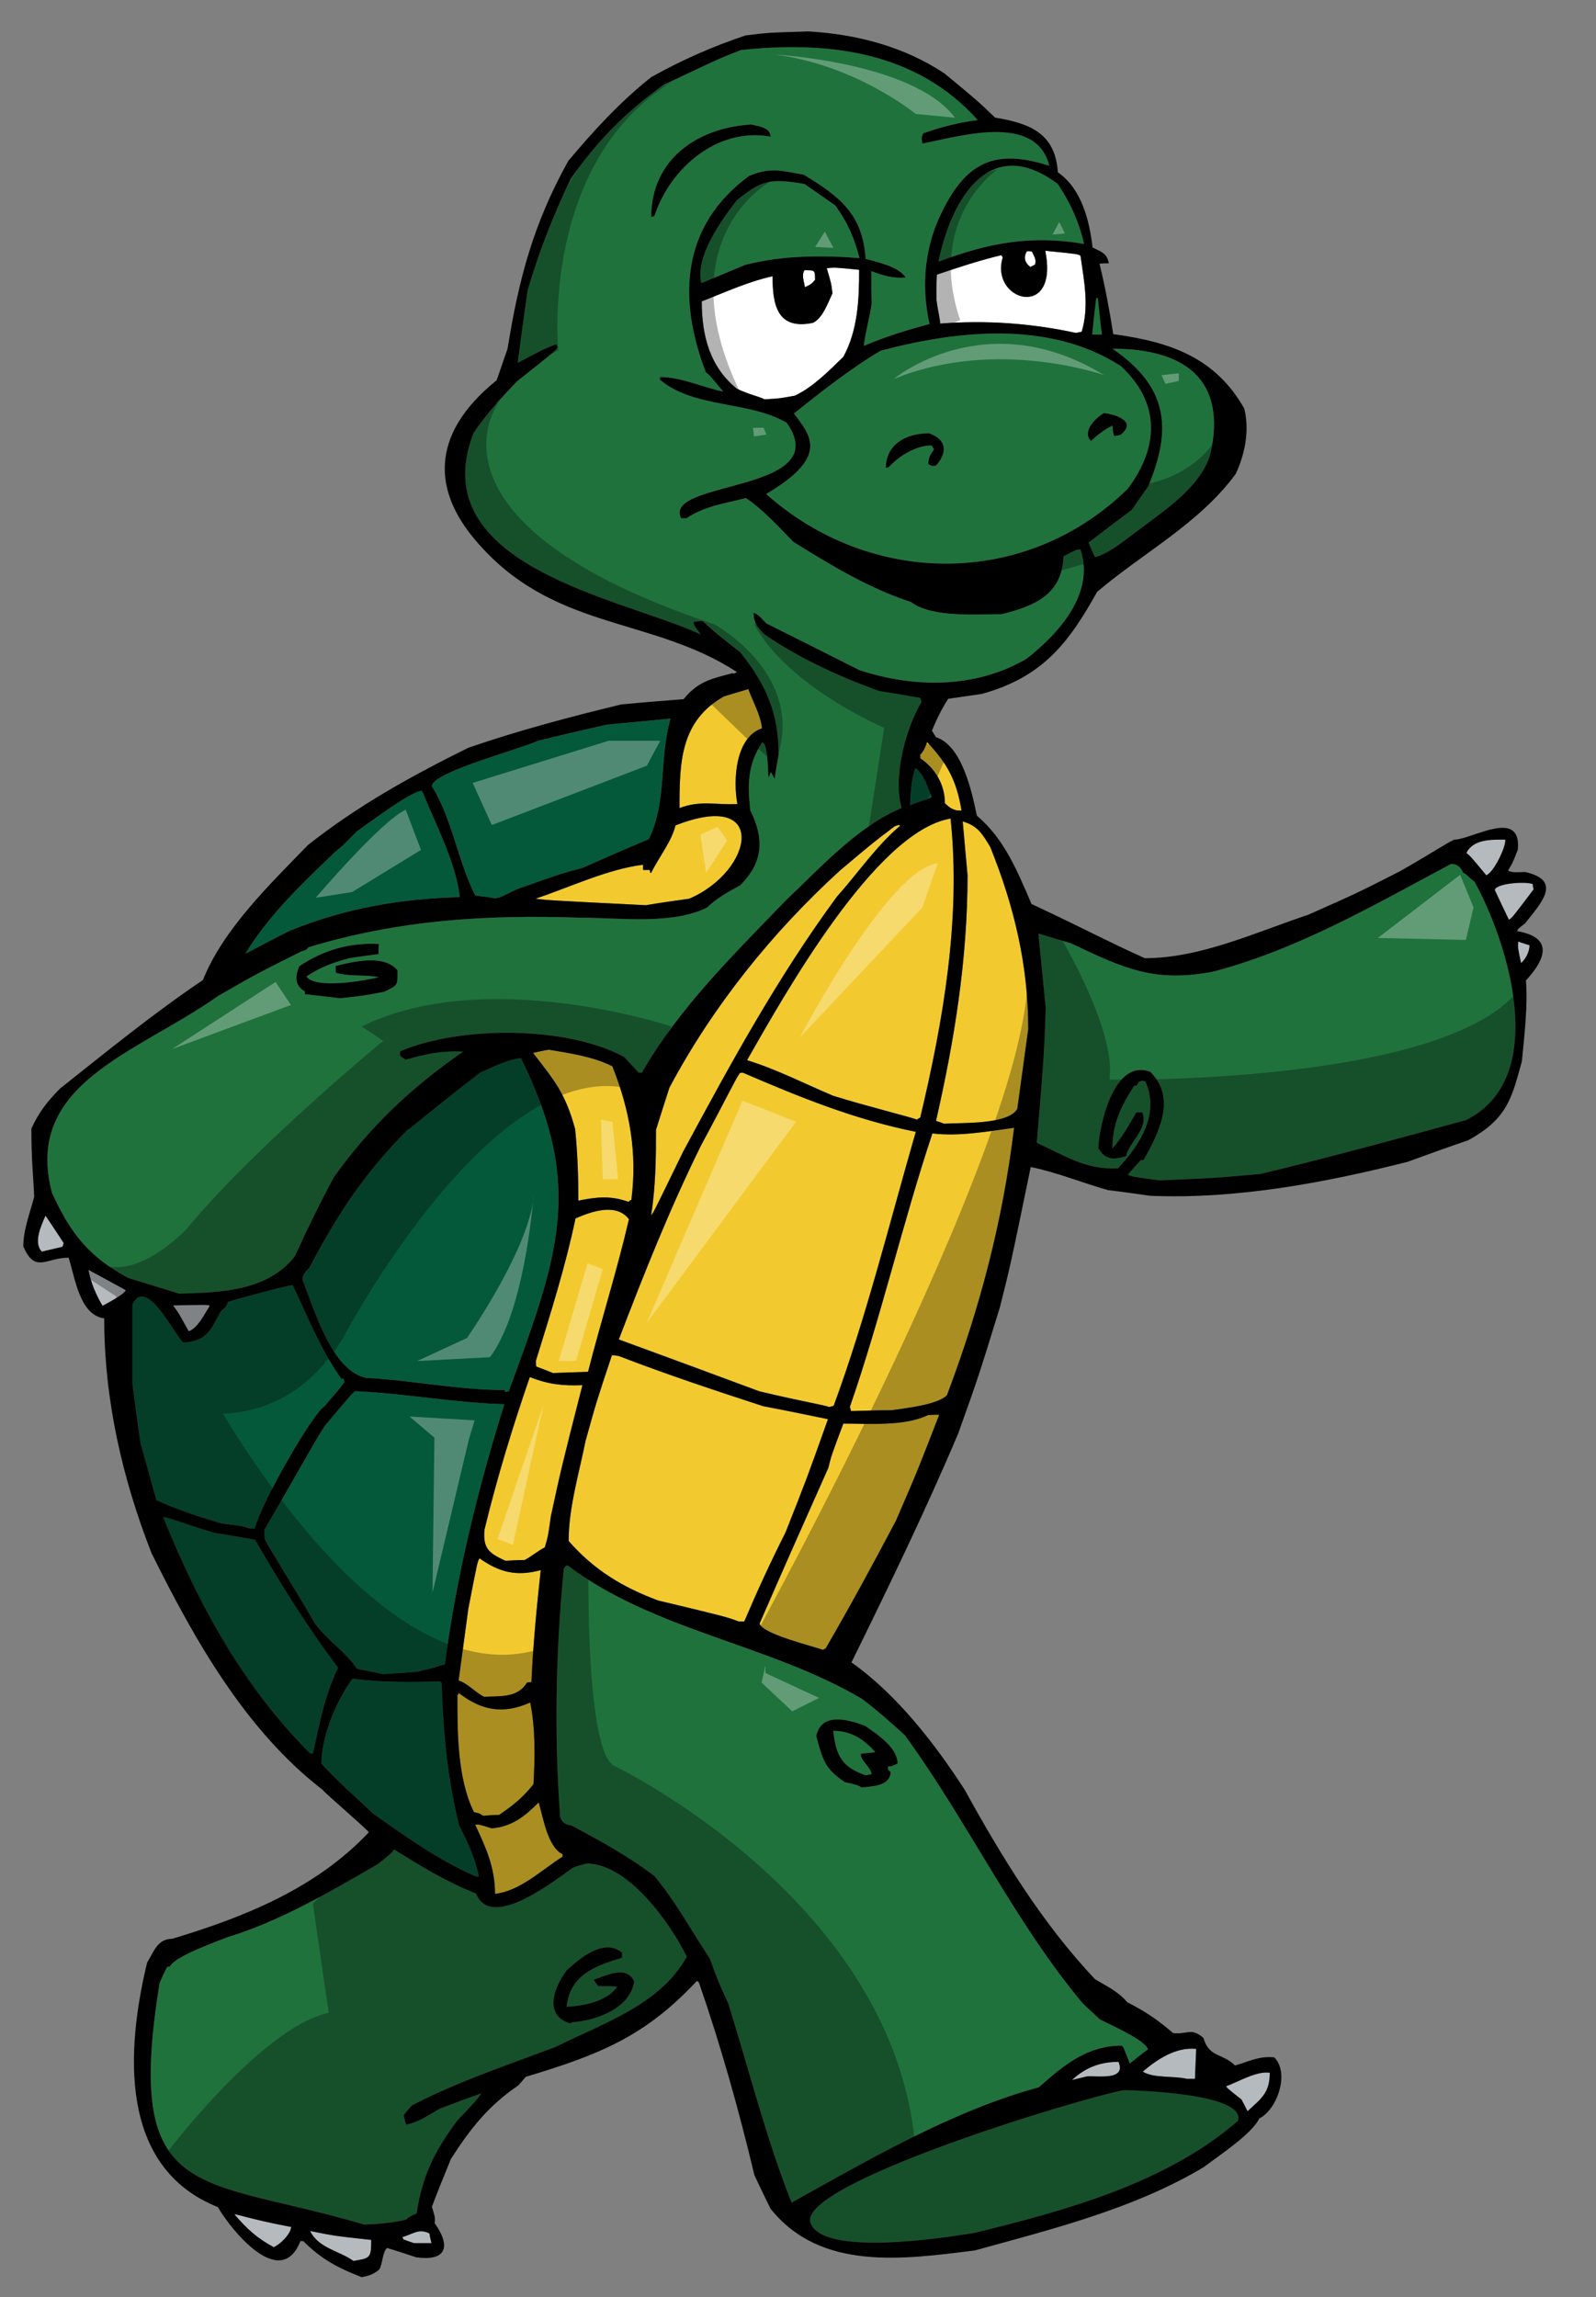 <?xml version="1.0" encoding="utf-8"?>
<!-- Generator: Adobe Illustrator 17.0.0, SVG Export Plug-In . SVG Version: 6.00 Build 0)  -->
<!DOCTYPE svg PUBLIC "-//W3C//DTD SVG 1.1//EN" "http://www.w3.org/Graphics/SVG/1.1/DTD/svg11.dtd">
<svg version="1.1" id="layer_1" xmlns="http://www.w3.org/2000/svg" xmlns:xlink="http://www.w3.org/1999/xlink" x="0px" y="0px"
	 width="139px" height="200px" viewBox="0 0 139 200" style="enable-background:new 0 0 139 200;" xml:space="preserve">
<rect x="0" y="0" width="139" height="200" fill="#808080" stroke="none"/>
<path id="color4" style="fill:#B5BABE;" d="M27.009,194.246c2.114,0.426,2.114,0.426,5.322,0.776c0,1.622-0.108,1.585-1.551,1.832
	C29.581,195.974,27.749,195.763,27.009,194.246z M20.421,192.803c1.127,1.304,1.937,2.044,3.417,2.854
	c0.529-0.212,1.514-1.165,1.514-1.763C21.971,193.262,20.666,192.769,20.421,192.803z M35.043,194.776
	c0.035,0.07,0.069,0.139,0.106,0.21c0.282,0.107,0.599,0.213,0.916,0.317h1.516c-0.071-0.281-0.14-0.561-0.177-0.845
	C36.451,194.002,36.03,194.492,35.043,194.776z M106.817,181.632c-0.031,0.107-0.031,0.107,1.308,1.165
	c0.175,0.317,0.351,0.669,0.526,1.02c1.233-1.128,1.938-1.621,1.938-3.348C109.463,180.293,107.878,181.243,106.817,181.632z
	 M93.361,181.105c0.419-0.106,0.845-0.213,1.301-0.318c0.953-0.07,3.453,0.389,2.748-1.267
	C95.825,179.52,94.523,180.013,93.361,181.105z M99.527,180.364c0.88,0.598,2.677,0.354,3.84,0.635h0.703
	c0.037-0.882,0.071-1.764,0.109-2.608C102.414,178.215,100.829,179.273,99.527,180.364z M15.064,113.66
	c0.458,0.602,0.458,0.602,1.374,2.257c0.81-0.317,1.339-1.446,1.832-2.22C18.092,113.592,18.092,113.592,15.064,113.66z
	 M8.932,113.697c0.318-0.176,2.009-1.058,2.009-1.375c-1.092-0.599-2.185-1.2-3.241-1.761
	C7.912,111.687,8.332,112.676,8.932,113.697z M3.647,108.976c0.598-0.142,1.198-0.283,1.796-0.422
	c0.036-0.107,0.071-0.216,0.108-0.32c-0.533-0.809-1.059-1.619-1.586-2.394C3.612,106.648,2.871,108.199,3.647,108.976z
	 M132.472,83.852c0.425-0.354,0.74-1.023,0.74-1.551c-0.353-0.106-0.67-0.213-0.987-0.317
	C132.19,82.547,132.19,82.547,132.472,83.852z M133.492,76.979c-0.527-0.245-3.099-0.105-3.313,0.496
	c0.389,0.843,0.812,1.724,1.234,2.605c0.283-0.175,0.283-0.175,2.149-2.642C133.529,77.262,133.492,77.12,133.492,76.979z
	 M127.714,74.267c0.354,0.282,0.354,0.282,1.727,1.938c0.636-0.211,1.729-2.467,1.659-3.101
	C129.934,73.104,128.314,73.033,127.714,74.267z"/>
<path id="color3" style="fill:#F2CA30;" d="M59.496,100.271c-2.607,5.356-2.607,5.356-2.783,5.533
	c0.387-2.502,0.421-4.897,0.421-7.437c0.39-1.232,0.776-2.465,1.166-3.663c3.771-7.083,8.95-13.532,14.87-18.922
	c2.887-2.433,2.887-2.433,4.755-3.842c0.423-0.142,0.423-0.142,0.46-0.034c-2.081,1.762-3.667,4.123-5.498,6.167
	C67.707,85.119,63.656,92.553,59.496,100.271z M73.448,123.949c-1.055,2.819-1.055,2.819-1.301,3.842
	c-2.009,4.512-4.018,9.023-5.991,13.564c0.212,0.919,4.686,1.977,5.497,2.291c0.071-0.034,0.142-0.07,0.247-0.104
	c2.112-3.627,4.156-7.4,6.13-11.135c1.902-4.403,1.902-4.403,3.771-9.232c-0.353,0-0.67,0-0.987,0.034
	C78.808,124.196,75.634,123.949,73.448,123.949z M72.11,123.563c-1.9-0.389-3.769-0.776-5.636-1.128
	c-4.229-1.375-8.458-2.784-12.579-4.369c-0.212-0.037-0.425-0.071-0.6-0.071c-1.338,4.018-1.338,4.018-2.291,7.435
	c-0.564,2.82-1.48,5.85-1.48,8.738c2.22,2.538,4.687,4.018,7.787,5.181c5.886,1.409,5.886,1.409,7.049,1.834h0.458
	c1.093-2.574,2.325-5.251,3.594-7.755C70.278,128.707,70.278,128.707,72.11,123.563z M81.203,98.685
	c-2.608,7.858-4.475,15.999-7.19,23.821c0.037,0.105,0.073,0.213,0.107,0.353c1.162-0.034,2.325-0.071,3.524-0.071
	c1.163-0.176,3.981-0.459,4.826-1.302c2.889-7.646,4.862-15.154,5.849-23.293C86.031,98.509,83.528,98.967,81.203,98.685z
	 M72.218,122.506c0.104-0.033,0.246-0.07,0.389-0.108c2.853-7.752,4.862-15.926,7.153-23.854c-5.288-1.058-10.15-3.03-15.049-5.145
	c-0.104,0-0.211,0-0.279,0.035c-0.459,0.669-0.953,1.798-3.384,6.309c-2.714,5.496-4.968,11.169-7.152,16.88
	c4.052,1.478,8.139,2.994,12.226,4.509C70.102,122.084,71.653,122.294,72.218,122.506z M86.241,73.738
	c-0.703-1.163-1.092-1.832-2.396-2.219c0.142,1.55,0.28,3.099,0.422,4.686c0,7.258-1.128,14.306-2.747,21.387
	c0.21,0.072,0.456,0.142,0.703,0.248c1.518-0.106,5.605,0.106,6.38-1.303c0.317-2.327,0.632-4.653,0.949-6.943
	C89.553,84.027,88.319,78.884,86.241,73.738z M65.063,92.308c2.538,0.775,5.075,2.078,7.506,3.1
	c3.064,0.953,6.836,1.869,7.295,2.079c0.068-0.07,0.173-0.139,0.281-0.176c2.01-8.455,3.558-17.335,2.643-26.039
	C76.248,72.36,68.268,86.7,65.063,92.308z M48.997,161.443v0.211c-1.833,1.162-3.7,2.994-5.885,3.24c0-2.291-0.775-3.98-1.727-6.025
	c0.316-0.034,0.316-0.034,1.444,0.318c1.761-0.142,2.891-1.058,4.087-2.258C47.306,158.236,47.691,160.809,48.997,161.443z
	 M43.464,158.024c1.234-0.848,2.044-1.479,2.996-2.677c0.142-2.291,0.177-4.865-0.281-7.116c-2.36,1.052-4.229,0.703-6.204-0.813
	c-0.069,0.07-0.105,0.142-0.14,0.212c0,3.207,0,7.259,1.446,10.148c0.492,0.104,0.492,0.104,0.774,0.317
	C42.513,158.059,42.97,158.024,43.464,158.024z M45.895,146.502c0.105-0.034,0.246-0.034,0.388-0.034
	c0.141-3.277,0.458-6.521,0.81-9.762c-2.079,0.564-3.594,0.21-5.321-1.021c-0.176,0.21-0.176,0.21-0.987,4.403
	c-0.281,2.079-0.564,4.16-0.845,6.238c0.705,0.176,1.445,1.02,2.22,1.409C43.604,147.664,45.084,147.841,45.895,146.502z
	 M46.142,119.898c-1.515,4.406-2.854,8.775-3.945,13.284c-0.142,1.621,0.353,2.044,1.832,2.713c0.529-0.034,1.091-0.067,1.656-0.067
	c0.353-0.143,1.338-0.919,1.762-1.095c0.282-0.95,0.282-0.95,0.529-2.714c0.916-4.228,0.916-4.228,2.748-11.415
	C48.997,120.672,47.764,120.533,46.142,119.898z M50.124,106.084c-0.88,4.196-2.185,8.316-3.455,12.405c0,0.141,0,0.316,0.037,0.492
	c0.458,0.177,0.953,0.353,1.443,0.565c1.022-0.033,2.044-0.07,3.066-0.107c1.127-4.438,2.538-8.844,3.56-13.284
	C53.683,104.709,51.499,105.485,50.124,106.084z M47.799,91.392c-0.458,0.069-0.917,0.176-1.374,0.281
	c1.902,2.467,2.819,3.524,3.664,6.625c0.21,2.044,0.283,4.16,0.283,6.238c1.585-0.317,2.782-0.46,4.368,0.104
	c0.072-0.07,0.14-0.142,0.247-0.178c0.529-4.085-0.142-7.821-1.655-11.627C51.64,91.989,49.666,91.708,47.799,91.392z M58.827,71.87
	c-0.316,1.375-1.48,2.82-2.114,4.124c-0.105,0-0.105,0-0.105-0.247h-0.6v-0.458c-3.102,0.388-6.414,1.974-9.372,2.96
	c1.162,0.14,1.162,0.14,9.619,0.565c1.233-0.213,2.502-0.389,3.771-0.565C65.65,75.837,66.966,68.662,58.827,71.87z M80.744,64.611
	c-0.174,0.46-0.281,0.777-0.599,1.093v0.317c1.304,0.88,2.149,2.291,2.149,3.911c0.317,0.318,0.635,0.564,1.094,0.634h0.353
	C83.314,67.994,82.541,66.514,80.744,64.611z M63.056,60.629c-3.805,2.15-3.876,5.744-3.876,9.726
	c1.867-0.703,3.17-0.246,5.04-0.352c-0.389-2.08-0.178-5.815,2.149-6.59c-0.142-1.198-0.777-2.29-1.199-3.417
	C64.465,60.208,63.762,60.418,63.056,60.629z"/>
<path id="color2" style="fill:#05593B;" d="M39.975,158.903c0.741,1.482,1.411,2.855,1.727,4.478h-0.247
	c-3.241-1.41-6.095-3.454-8.985-5.498c-1.479-1.409-3.099-2.818-4.474-4.333c0-2.398,1.304-5.497,2.713-7.399
	c2.502,0.352,5.073,0.317,7.611,0.246c0.036,0.034,0.069,0.071,0.142,0.14C38.601,150.871,38.953,154.677,39.975,158.903z
	 M28.276,124.162c-1.091,1.689-3.099,5.39-5.249,9.022c0,0.244,0,0.527,0.033,0.809c0.212,0.564,2.328,3.842,4.37,7.366
	c1.058,1.443,2.714,2.501,3.665,3.946c0.74,0.14,1.48,0.281,2.255,0.457c3.241-0.21,3.241-0.21,3.347-0.317
	c0.88-0.105,1.585-0.456,2.043-0.527c1.021-7.752,2.855-15.224,5.18-22.657c-4.332-0.108-8.632-0.952-12.966-1.128
	C30.709,121.273,30.709,121.273,28.276,124.162z M21.723,133.076h0.458c0.669-2.433,5.146-10.184,6.131-10.678
	c0.317-0.456,0.988-1.091,1.691-2.078c-0.034-0.104-0.069-0.21-0.069-0.28h-0.211c-1.762-2.467-2.924-5.391-4.229-8.141
	c-0.483,0-4.901,1.223-5.638,1.443c-0.14,0.389-0.14,0.389-0.635,0.848c-0.95,1.761-1.232,2.537-3.24,2.713
	c-0.741-0.563-3.209-5.852-4.441-3.349v6.944c0.21,1.724,0.458,3.45,0.705,5.18c0.458,1.619,0.917,3.275,1.374,4.934
	c1.867,0.843,3.77,1.477,5.743,2.041C21.124,132.867,21.124,132.867,21.723,133.076z M40.047,78.108
	c-0.353-3.066-2.15-6.415-3.278-9.233c-0.703-0.213-5.18,3.17-5.709,3.524c-0.6,0.599-1.232,1.303-1.901,1.796
	c-2.785,2.678-5.779,5.498-7.79,8.845c1.27-0.67,2.539-1.34,3.808-1.974C29.969,79.094,34.831,78.249,40.047,78.108z
	 M22.217,134.064c-1.199-0.21-2.362-0.423-3.524-0.599c-1.656-0.459-4.192-1.409-4.477-1.375c3.067,7.61,6.98,14.764,12.793,20.578
	h0.247c0.598-2.713,0.986-4.933,2.185-7.471C26.798,141.71,24.401,137.868,22.217,134.064z M41.808,93.4
	c-5.848,4.545-5.99,4.827-6.306,4.969c-3.736,3.737-6.132,7.364-8.564,12.014c-0.318,0.354-0.599,0.566-0.599,1.058
	c1.021,2.503,2.536,7.93,5.567,8.531c4.016,0.207,7.963,1.055,12.015,1.055c0.035,0.034,0.071,0.105,0.106,0.176
	c0.071-0.034,0.175-0.07,0.282-0.07c4.314-11.775,6.608-17.79,1.058-29.001C44.099,92.273,42.97,92.906,41.808,93.4z M46.848,64.506
	c-1.727,0.775-9.234,2.747-9.234,3.946c1.762,2.853,2.256,6.484,3.771,9.513c0.564,0.072,1.127,0.142,1.727,0.248
	c0.459-0.071,0.459-0.071,1.867-0.775c3.981-1.409,3.981-1.409,5.744-1.867c1.902-0.846,3.84-1.694,5.778-2.502
	c1.621-3.242,0.881-7.082,1.903-10.502c-1.867,0.176-3.734,0.354-5.567,0.53C50.83,63.554,48.818,64.013,46.848,64.506z
	 M79.723,66.868c-0.354,1.055-0.423,2.147-0.459,3.241c0.706-0.316,1.656-0.529,1.868-0.705
	C80.78,68.523,80.497,67.43,79.723,66.868z"/>
<path id="fill" style="fill:#FFFFFF;" d="M74.824,23.49c0,2.572-0.106,5.251-1.376,7.578c-1.23,1.197-2.64,2.641-4.226,3.381
	c-1.339,0.248-1.339,0.248-2.643,0.317c-0.353-0.212-1.27-0.387-2.397-0.916c-2.36-1.903-3.065-4.617-3.065-7.613
	c2.007-0.774,4.052-1.725,6.167-2.183c0,2.396,0.351,4.722,3.524,4.052c0.845-0.423,1.302-1.727,1.692-2.573
	c-0.107-0.878-0.107-0.878-0.496-2.184C72.711,23.279,72.711,23.279,74.824,23.49z M94.101,22.258
	c-0.249-0.141-0.249-0.141-3.067-0.424c1.236,6.112-4.876,4.385-3.7,0.564c-0.068-0.071-0.106-0.141-0.142-0.177
	c-1.902,0.458-3.734,1.058-5.601,1.694c-0.036,0.704-0.036,1.407-0.036,2.148c0.105,0.952,0.354,1.796,0.315,2.114
	c3.948-0.317,7.967-0.035,11.843,0.811c0.139-0.034,0.317-0.071,0.493-0.106C94.875,26.663,94.415,24.477,94.101,22.258z
	 M70.984,24.372c0-0.848,0-0.848-0.916-0.848c-0.283,0.424-0.036,0.988,0.034,1.481C70.63,24.758,70.63,24.758,70.984,24.372z
	 M89.731,23.243c0.139-0.069,0.278-0.139,0.42-0.211c0.107-0.492-0.068-0.669-0.281-1.128c-0.139-0.033-0.28-0.033-0.422-0.033
	C89.097,22.398,89.272,22.892,89.731,23.243z"/>
<path id="color1" style="fill:#20723D;" d="M95.966,29.129h-0.845c0.105-1.058,0.214-2.115,0.353-3.171h0.142
	C95.72,27.015,95.825,28.072,95.966,29.129z M72.569,150.695c0.247,2.186,0.742,3.136,2.818,3.876
	c0.179-0.034,0.352-0.071,0.53-0.107c-0.142-0.703-0.953-1.126-0.953-1.762c0.423-0.067,0.846-0.104,1.271-0.139
	C75.249,151.436,74.12,150.695,72.569,150.695z M97.869,181.986c-3.823,0.703-28.549,8.185-27.275,11.569
	c1.086,2.895,11.339,1.333,14.201,0.869c7.86-1.903,16.776-4.336,23.012-9.763C108.615,182.232,98.538,181.986,97.869,181.986z
	 M59.814,170.358c-2.29,4.191-7.329,5.813-11.417,7.856c-4.194,1.585-8.562,3.031-12.545,5.109
	c-0.246,0.283-0.492,0.563-0.704,0.845c0.07,0.247,0.141,0.527,0.212,0.811c1.021-0.141,2.043-0.878,2.923-1.372
	c1.199-0.459,2.396-0.918,3.628-1.341c-0.351,0.527-0.351,0.527-2.111,2.395c-2.01,2.714-2.997,4.758-3.524,8.07
	c-0.529,0.209-0.529,0.209-0.916,0.529c-1.233,0.281-2.397,0.387-3.666,0.423c-14.39-4.28-20.934-1.622-17.793-21.038
	c0.21-0.493,0.421-0.949,0.669-1.409h0.21c0.459-0.916,3.913-2.112,4.935-2.538c4.651-1.408,9.019-3.98,13.214-6.413
	c1.267-1.021,1.267-1.021,1.373-1.268c2.397,1.48,4.546,2.821,7.153,3.843c1.34,3.38,7.189-1.41,8.458-2.255
	c0.386-0.142,0.775-0.25,1.162-0.354C54.775,162.252,58.441,167.571,59.814,170.358z M55.233,172.507
	c-0.705-1.445-2.396-0.493-3.524-0.141c0.106,0.176,0.248,0.355,0.389,0.561c0.528,0,1.093,0,1.656,0.037
	c-0.847,1.304-2.996,1.692-4.403,1.761c0.279-2.711,2.394-3.559,4.824-4.262v-0.459c-1.548-1.268-3.592,0.425-4.79,1.517
	c-1.129,1.443-2.079,3.981,0.282,4.65c0.07-0.034,0.142-0.07,0.211-0.104C51.957,175.924,54.917,174.832,55.233,172.507z
	 M90.472,181.739c-7.598,2.039-15.328,6.602-21.531,10.04c-2.219-5.602-3.699-11.522-5.498-17.302
	c-0.914-2.007-0.914-2.007-1.62-3.943c-1.587-2.396-2.996-5.004-4.829-7.19c-2.254-1.727-4.721-3.065-7.223-4.403
	c-0.564-0.105-0.811-0.247-0.985-0.74c-0.531-7.15-0.388-14.448,0.317-21.599c0.142-0.247,0.142-0.247,0.317-0.318
	c7.542,5.707,17.513,6.836,25.651,11.63c1.304,0.984,2.54,2.076,3.737,3.171c5.494,7.539,9.478,16.138,15.503,23.36
	c0.493,0.459,0.986,0.915,1.481,1.375c0.845,0.456,3.909,1.761,4.193,2.608c-0.53,0.386-1.058,0.808-1.586,1.233
	c-0.563-1.446-0.563-1.446-0.705-1.551C94.662,178.11,92.618,179.837,90.472,181.739z M77.327,153.797c0.317,0,0.317,0,0.845-0.247
	c0-1.411-1.798-2.571-2.818-3.277c-1.445-0.565-3.842-1.233-4.265,0.879c0.53,1.939,0.706,2.855,2.501,4.021
	c1.092,0.244,1.092,0.244,1.446,0.456c0.986-0.107,2.467-0.107,2.537-1.34C77.327,154.077,77.327,154.077,77.327,153.797z
	 M15.628,112.64c-1.517-0.457-2.997-0.916-4.477-1.373c-3.451-1.871-5.002-3.878-6.622-7.402
	c-2.543-9.576,7.465-12.176,14.482-17.159c3.453-1.975,3.453-1.975,7.258-3.877c0.388-0.105,0.388-0.105,0.6-0.352
	c7.928-2.396,15.502-2.854,23.749-2.573c3.312,0,7.893,0.634,10.958-0.88c0.811-0.81,1.867-1.374,2.889-1.938
	c2.009-2.009,2.115-4.053,0.882-6.517c-0.247-2.256-0.247-3.983,1.022-5.92c0.527,0,0.492,2.501,0.563,3.065
	c0.07-0.176,0.14-0.353,0.211-0.493c0.106,0.175,0.211,0.388,0.318,0.598c0.105-0.705,0.21-1.41,0.352-2.08
	c0-3.664-1.09-6.13-3.348-8.95c-2.115-1.654-2.115-1.654-3.276-2.712c-0.282,0-0.529,0.036-0.777,0.069
	c0,0.424,0.389,0.706,0.6,1.092c-6.521-3.081-24.3-5.866-19.768-17.547c1.127-1.657,2.397-3.031,3.771-4.475
	c3.418-2.712,3.418-2.712,3.559-2.994c-0.071-0.106-0.105-0.176-0.141-0.247c-1.021,0.388-1.021,0.388-3.348,1.622
	c0.283-2.15,0.564-4.266,0.882-6.379c0.986-3.313,2.22-6.517,3.734-9.62c2.186-3.205,4.933-5.988,8.104-8.208
	c4.828-2.291,4.828-2.291,6.731-3.031c7.574-0.811,15.258,0.104,20.613,6.096c-1.656,0.212-3.173,0.598-4.758,1.163
	c-0.142,0.353-0.142,0.353-0.07,0.88c3.102-0.563,9.901-2.748,11.063,1.939c-4.771-1.539-7.343-0.341-9.552,4.449
	c-1.207,2.615-1.656,5.851-0.877,9.328c-1.973,0.529-3.842,1.093-5.707,1.903c-0.037-0.458,0.561-2.785,0.669-3.736
	c-0.037-0.951-0.037-1.867-0.037-2.782c0.987,0.386,1.939,0.669,2.997,0.562c-0.635-0.952-2.361-1.303-3.49-1.622
	c-0.247-3.838-2.184-5.39-5.39-7.329c-1.975-0.349-2.89-0.669-4.756,0.107c-5.852,4.298-6.273,10.57-3.771,17.09
	c0.352,0.282,0.352,0.282,1.515,1.691c-1.726-0.353-3.665-1.268-5.461-1.268c-0.036,0.068-0.072,0.139-0.072,0.21
	c2.96,2.538,7.753,1.833,11.066,3.771c4.298,6.13-10.854,4.967-9.198,8.314h0.459c1.655-1.093,3.312-1.269,5.179-1.762
	c1.411,0.917,2.96,2.608,4.123,3.805c3.347,2.08,6.52,4.017,10.256,5.25c1.829,1.375,5.673,1.058,7.891,1.058
	c2.89-0.706,5.286-1.727,5.391-5.039c1.162-0.598,1.162-0.598,1.482-0.598c1.269,3.839-1.868,7.294-4.688,9.513
	c-4.439,2.607-9.795,2.572-14.589,0.987c-2.714-1.375-5.391-2.713-8.069-4.052c-0.705-0.74-0.705-0.74-1.128-0.953
	c0,0.881,0.318,1.27,0.953,1.902c3.029,2.081,6.554,3.702,10.007,4.935c1.162,0.177,2.362,0.387,3.559,0.599
	c0.034,0.105,0.07,0.21,0.105,0.352c-1.372,2.325-2.501,6.519-1.727,9.231c-3.873,1.622-7.083,5.216-10.076,8.034
	c-4.546,4.722-9.267,9.304-12.545,15.012h-0.282c-0.422-0.459-0.845-0.917-1.268-1.375c-5.04-2.713-14.272-2.713-19.487-0.493
	c-0.14,0.493,0.142,0.493,0.458,0.74c1.691-0.493,3.207-0.81,5.004-0.706c-4.51,3.136-8.07,6.484-11.276,10.962
	c-1.198,2.254-2.325,4.543-3.381,6.867C23.273,112.427,19.257,112.531,15.628,112.64z M56.994,18.805
	c1.339-4.088,5.427-7.753,10.114-6.908c0-0.81-1.092-0.916-1.691-1.056c-4.721,0.282-8.703,3.066-8.703,8.069
	C56.783,18.874,56.889,18.837,56.994,18.805z M26.55,86.317v0.245c0.987,0.107,2.01,0.213,3.031,0.355
	c2.009-0.212,2.009-0.212,3.877-0.563c1.233-0.601,1.163-0.529,1.163-1.87c-1.163-1.409-3.77-0.774-5.392-0.386
	c0,0.176,0,0.386,0.036,0.598c1.196,0.352,2.502,0.142,3.735,0.387c-1.306,0.318-5.569,1.058-6.309-0.071
	c1.233-0.81,2.29-1.198,3.736-1.586c0.845-0.14,1.691-0.246,2.536-0.352c0-0.317,0-0.599,0.037-0.882
	c-2.573-0.14-4.83,0.53-6.942,1.939C25.705,85.013,25.634,85.79,26.55,86.317z M128.42,76.769c-0.564-0.423-0.738-0.705-0.987-0.777
	c-0.209-0.457-0.493-0.774-1.058-0.774c-6.657,3.558-13.32,7.434-20.683,9.372c-5.144,0.988-7.75-0.246-12.44-2.467
	c-0.952-0.281-1.902-0.563-2.818-0.845c0.212,2.15,0.423,4.3,0.635,6.448c-0.07,3.945-0.458,7.858-0.776,11.771
	c2.504,1.161,4.369,2.394,7.083,2.219c1.905-2.043,3.663-4.721,2.362-7.576c-0.426-0.105-0.6,0.036-0.74,0.387h-0.214
	c-1.162,1.797-1.902,3.313-1.902,5.462c0.848-0.951,1.446-2.043,2.082-3.136h0.526c0.564,1.411-1.162,2.572-1.411,3.806
	c-1.055,0.318-1.795,0.388-2.428-0.705c0.105-2.114,1.407-7.858,4.545-6.624c2.323,2.325,0.67,5.39-0.601,7.681H99.35
	c-0.386,0.423-0.774,0.846-1.128,1.269c0.422,0.179,0.422,0.179,2.783,0.493c4.934-0.21,4.934-0.21,8.81-0.565
	c5.99-1.443,11.944-3.065,17.867-4.686C135.043,93.857,131.343,82.054,128.42,76.769z M69.15,36c2.372-1.896,4.926-3.91,7.542-5.462
	c6.765-1.796,14.766-2.642,20.93,1.34c3.349,3.102,3.417,6.907,0.6,10.677c-8.86,8.673-22.388,8.56-31.499,0.458
	C72.388,39.694,70.483,37.834,69.15,36z M95.015,38.396c0.566-0.527,1.164-0.986,1.867-1.34c0.071,0.742,0.071,0.742,0.177,0.917
	c0.178-0.036,0.352-0.071,0.529-0.105c1.585-1.271-0.706-1.833-1.445-1.905C95.402,36.387,94.206,37.585,95.015,38.396z
	 M77.151,40.757c0.068-0.036,0.139-0.072,0.246-0.072c0.882-0.985,2.396-1.901,3.734-1.901c0.071,0.105,0.142,0.21,0.213,0.352
	c-0.317,0.457-0.496,0.705-0.496,1.268c0.317,0.179,0.317,0.179,0.672,0.143c0.986-1.129,0.986-2.255-0.601-2.819
	C78.912,37.727,77.151,38.679,77.151,40.757z M99.987,42.377c-0.497,0.671-0.954,1.341-1.412,2.01
	c-1.271,0.953-2.538,1.903-3.771,2.853c0.177,0.425,0.352,0.848,0.565,1.269c1.232-0.281,2.853-1.69,3.804-2.359
	c2.291-1.763,5.356-3.702,6.238-6.591c1.488-6.553-2.286-9.197-8.529-9.197C101.571,33.568,102.204,37.128,99.987,42.377z
	 M72.745,17.887c-0.916-0.633-1.795-1.267-2.679-1.867c-2.855-0.493-3.734-0.387-5.919,1.445c-1.338,1.727-3.63,4.899-3.066,7.189
	c1.269-0.529,2.539-1.058,3.807-1.586c3.277-0.845,6.623-0.845,9.972-0.599C74.367,20.636,73.84,19.403,72.745,17.887z
	 M81.73,22.787c4.405-1.657,8.035-2.326,12.685-1.551c-0.456-1.939-1.162-3.524-2.287-5.217
	C86.207,11.582,82.858,17.289,81.73,22.787z"/>
<path id="outline" d="M132.119,81.067c0.103-0.212,0.103-0.212,0.704-0.669c1.375-1.763,3.314-3.734,0-4.476
	c-0.386,0-1.233,0.106-1.48-0.14c0.389-0.635,0.389-0.635,0.848-1.797c0.352-3.7-4.018-0.881-5.531-0.881
	c-0.952,0.458-1.341,0.81-4.724,2.749c-3.806,1.937-3.806,1.937-8.033,3.805c-4.545,1.514-9.339,3.77-14.202,3.77
	c-3.875-1.761-4.613-2.255-9.863-4.721c-1.233-2.854-2.362-5.674-4.758-7.682c-0.423-2.008-1.271-6.096-3.559-6.836
	c-0.14-0.21-0.247-0.388-0.354-0.565c0.389-0.986,0.848-1.902,1.412-2.783c0.95-0.142,1.937-0.282,2.924-0.422
	c5.293-1.459,7.575-4.436,10.042-8.882c4.015-3.417,8.914-5.953,12.084-10.287c0.812-1.761,1.202-3.771,0.74-5.673
	c-2.535-4.477-6.482-5.815-11.415-6.484c-0.317-2.045-0.703-4.123-1.196-6.131c0.243-0.036,0.525-0.036,0.811-0.036
	c-0.142-0.845-0.602-0.985-1.412-1.373c-0.28-2.362-0.949-5.109-3.027-6.554c-0.213-3.384-2.433-4.264-5.464-4.757
	c-1.585-1.516-1.585-1.516-4.403-3.841c-3.49-2.326-7.61-3.419-11.841-3.665c-3.523,0.105-3.523,0.105-5.497,0.352
	c-2.852,0.952-5.567,2.15-8.21,3.63c-2.749,2.184-4.969,4.616-7.223,7.293c-3.031,5.462-4.301,10.218-5.287,16.351
	c-0.316,0.916-0.632,1.831-0.951,2.748c-6.046,4.881-5.311,9.779-1.959,13.794c6.756,8.094,15.271,6.659,22.89,11.611
	c-0.247,0.142-0.247,0.142-0.421,0.106c-1.904,0.494-2.997,0.741-4.23,2.256c-1.832,0.142-3.629,0.283-5.425,0.457
	c-4.511,1.093-8.917,2.257-13.321,3.772c-5.038,2.502-9.514,4.967-13.954,8.456c-3.24,3.347-7.4,7.33-9.16,11.768
	c-4.298,2.891-8.351,6.203-12.439,9.444c-1.057,1.058-1.867,2.078-2.501,3.488c0,2.854,0.139,3.665,0.245,5.922
	c-0.352,1.406-0.95,2.853-0.95,4.332c1.022,2.396,1.972,0.987,3.945,0.987c0.564,1.727,0.951,5.004,3.102,5.284
	c0,7.013,1.549,13.885,4.121,20.439c3.701,7.47,8.174,15.432,14.905,20.611c0.142,0.246,3.947,3.49,4.018,3.699
	c-4.582,4.863-10.783,7.367-17.125,9.27c-1.268,0-1.585,1.092-2.184,2.078c-1.833,7.612-2.503,17.828,6.164,21.281
	c1.164,2.011,5.462,7.33,7.189,2.961h0.248c1.585,1.585,2.994,2.324,5.072,3.136c0.565-0.07,1.128-0.28,1.551-0.669
	c0.318-0.561,0.246-1.444,0.671-1.868c0.845,0.247,1.691,0.529,2.535,0.811c2.502,0.355,3.137-0.811,1.622-2.96
	c0.037-0.494,0.037-0.494-0.248-1.443c0.53-1.409,1.094-2.785,1.657-4.159c1.692-2.643,3.279-4.65,5.886-6.414
	c0.211-0.244,0.423-0.49,0.634-0.737c6.556-1.963,10.455-3.584,14.905-8.352c0.036,0.036,0.105,0.071,0.175,0.142
	c1.904,5.498,3.49,11.135,4.83,16.774c0.456,0.949,0.914,1.936,1.408,2.923c4.37,5.461,11.591,4.403,17.795,3.629
	c6.765-1.866,13.881-3.629,19.943-7.259c1.339-1.023,4.156-2.855,4.826-4.227c1.551-0.777,2.676-3.949,1.305-5.322
	c-1.305-0.142-2.184,0.352-3.418,0.706c-1.091-1.095-2.256-0.669-2.749-2.396c-1.092-0.952-1.373-0.28-2.642-0.425
	c-1.302-1.126-2.43-1.902-3.982-2.677c-0.845-0.986-1.761-1.375-2.817-2.01c-4.617-4.896-8.104-10.605-11.348-16.49
	c-2.572-3.981-5.92-8.316-9.867-11.098c3.243-6.589,6.45-13.213,9.303-19.946c1.763-4.932,1.763-4.932,3.629-10.993
	c0.916-3.629,0.916-3.629,2.68-12.192c2.288,0.46,4.475,1.376,6.729,2.011c1.199,0.14,2.433,0.314,3.666,0.493
	c7.468,0.317,15.223-1.128,22.444-2.961c1.727-0.635,3.49-1.27,5.251-1.868c3.514-1.91,3.828-3.83,4.687-6.873
	c0.213-2.288,0.528-4.755,0.352-7.044C134.587,83.533,135.36,81.63,132.119,81.067z M83.741,70.566h-0.353
	c-0.459-0.069-0.776-0.316-1.094-0.634c0-1.62-0.846-3.031-2.149-3.911v-0.317c0.317-0.316,0.425-0.634,0.599-1.093
	C82.541,66.514,83.314,67.994,83.741,70.566z M54.74,104.641c-1.586-0.564-2.783-0.422-4.368-0.104c0-2.078-0.073-4.194-0.283-6.238
	c-0.845-3.101-1.761-4.158-3.664-6.625c0.457-0.105,0.916-0.212,1.374-0.281c1.867,0.316,3.841,0.597,5.533,1.444
	c1.513,3.805,2.184,7.542,1.655,11.627C54.88,104.499,54.812,104.57,54.74,104.641z M54.775,106.154
	c-1.022,4.44-2.433,8.847-3.56,13.284c-1.022,0.037-2.044,0.074-3.066,0.107c-0.491-0.212-0.986-0.388-1.443-0.565
	c-0.037-0.176-0.037-0.351-0.037-0.492c1.27-4.089,2.575-8.209,3.455-12.405C51.499,105.485,53.683,104.709,54.775,106.154z
	 M44.31,121.132c-0.107,0-0.211,0.036-0.282,0.07c-0.036-0.07-0.071-0.142-0.106-0.176c-4.052,0-7.999-0.848-12.015-1.055
	c-3.031-0.602-4.546-6.028-5.567-8.531c0-0.491,0.281-0.704,0.599-1.058c2.432-4.65,4.828-8.277,8.564-12.014
	c0.316-0.142,0.458-0.424,6.306-4.969c1.162-0.494,2.291-1.127,3.56-1.269C50.918,103.342,48.624,109.356,44.31,121.132z
	 M30.956,121.132c4.334,0.176,8.634,1.02,12.966,1.128c-2.325,7.434-4.159,14.905-5.18,22.657c-0.458,0.071-1.163,0.422-2.043,0.527
	c-0.106,0.107-0.106,0.107-3.347,0.317c-0.775-0.176-1.516-0.317-2.255-0.457c-0.951-1.445-2.607-2.503-3.665-3.946
	c-2.042-3.524-4.158-6.802-4.37-7.366c-0.033-0.281-0.033-0.564-0.033-0.809c2.149-3.632,4.157-7.332,5.249-9.022
	C30.709,121.273,30.709,121.273,30.956,121.132z M41.772,135.685c1.727,1.231,3.242,1.586,5.321,1.021
	c-0.352,3.241-0.669,6.484-0.81,9.762c-0.142,0-0.284,0-0.388,0.034c-0.811,1.339-2.291,1.162-3.734,1.233
	c-0.775-0.389-1.516-1.233-2.22-1.409c0.281-2.078,0.564-4.159,0.845-6.238C41.597,135.895,41.597,135.895,41.772,135.685z
	 M39.975,147.418c1.975,1.517,3.843,1.865,6.204,0.813c0.458,2.251,0.422,4.825,0.281,7.116c-0.951,1.197-1.761,1.829-2.996,2.677
	c-0.494,0-0.951,0.034-1.409,0.071c-0.282-0.213-0.282-0.213-0.774-0.317c-1.446-2.89-1.446-6.941-1.446-10.148
	C39.87,147.56,39.906,147.488,39.975,147.418z M42.83,159.188c1.761-0.142,2.891-1.058,4.087-2.258
	c0.388,1.307,0.774,3.879,2.08,4.514v0.211c-1.833,1.162-3.7,2.994-5.885,3.24c0-2.291-0.775-3.98-1.727-6.025
	C41.702,158.835,41.702,158.835,42.83,159.188z M47.446,134.732c-0.424,0.176-1.409,0.952-1.762,1.095
	c-0.565,0-1.127,0.033-1.656,0.067c-1.479-0.669-1.974-1.092-1.832-2.713c1.092-4.509,2.43-8.878,3.945-13.284
	c1.622,0.636,2.855,0.774,4.582,0.706c-1.832,7.188-1.832,7.188-2.748,11.415C47.728,133.782,47.728,133.782,47.446,134.732z
	 M51.004,125.43c0.953-3.417,0.953-3.417,2.291-7.435c0.175,0,0.388,0.034,0.6,0.071c4.121,1.585,8.35,2.994,12.579,4.369
	c1.867,0.352,3.737,0.739,5.636,1.128c-1.832,5.144-1.832,5.144-3.698,9.864c-1.269,2.504-2.501,5.181-3.594,7.755H64.36
	c-1.163-0.425-1.163-0.425-7.049-1.834c-3.1-1.163-5.567-2.643-7.787-5.181C49.524,131.279,50.44,128.25,51.004,125.43z
	 M66.121,121.132c-4.087-1.515-8.174-3.031-12.226-4.509c2.185-5.711,4.438-11.384,7.152-16.88c2.431-4.511,2.925-5.639,3.384-6.309
	C64.499,93.4,64.606,93.4,64.71,93.4c4.899,2.115,9.761,4.087,15.049,5.145c-2.291,7.928-4.301,16.102-7.153,23.854
	c-0.142,0.037-0.284,0.074-0.389,0.108C71.653,122.294,70.102,122.084,66.121,121.132z M56.713,105.804
	c0.387-2.502,0.421-4.897,0.421-7.437c0.39-1.232,0.776-2.465,1.166-3.663c3.771-7.083,8.95-13.532,14.87-18.922
	c2.887-2.433,2.887-2.433,4.755-3.842c0.423-0.142,0.423-0.142,0.46-0.034c-2.081,1.762-3.667,4.123-5.498,6.167
	c-5.179,7.046-9.231,14.48-13.391,22.198C56.889,105.627,56.889,105.627,56.713,105.804z M72.569,95.408
	c-2.431-1.022-4.968-2.325-7.506-3.1C68.268,86.7,76.248,72.36,82.788,71.272c0.915,8.704-0.633,17.584-2.643,26.039
	c-0.108,0.037-0.213,0.106-0.281,0.176C79.405,97.277,75.634,96.361,72.569,95.408z M79.264,70.109
	c0.036-1.093,0.104-2.186,0.459-3.241c0.774,0.562,1.058,1.654,1.409,2.536C80.92,69.58,79.97,69.793,79.264,70.109z
	 M105.411,39.558c-0.882,2.889-3.947,4.828-6.238,6.591c-0.951,0.669-2.571,2.078-3.804,2.359c-0.214-0.421-0.389-0.844-0.565-1.269
	c1.233-0.95,2.501-1.9,3.771-2.853c0.458-0.669,0.915-1.338,1.412-2.01c2.217-5.249,1.584-8.809-3.105-12.015
	C103.125,30.361,106.899,33.005,105.411,39.558z M66.722,43.012c5.665-3.317,3.761-5.178,2.428-7.012
	c2.372-1.896,4.926-3.91,7.542-5.462c6.765-1.796,14.766-2.642,20.93,1.34c3.349,3.102,3.417,6.907,0.6,10.677
	C89.361,51.227,75.834,51.114,66.722,43.012z M64.889,23.068c-1.269,0.528-2.539,1.057-3.807,1.586
	c-0.563-2.29,1.728-5.462,3.066-7.189c2.184-1.832,3.063-1.938,5.919-1.445c0.884,0.6,1.763,1.234,2.679,1.867
	c1.095,1.516,1.622,2.749,2.115,4.582C71.512,22.223,68.165,22.223,64.889,23.068z M70.984,24.372
	c-0.354,0.386-0.354,0.386-0.882,0.633c-0.07-0.493-0.317-1.057-0.034-1.481C70.984,23.524,70.984,23.524,70.984,24.372z
	 M67.285,24.055c0,2.396,0.351,4.722,3.524,4.052c0.845-0.423,1.302-1.727,1.692-2.573c-0.107-0.878-0.107-0.878-0.496-2.184
	c0.706-0.071,0.706-0.071,2.819,0.141c0,2.572-0.106,5.251-1.376,7.578c-1.23,1.197-2.64,2.641-4.226,3.381
	c-1.339,0.248-1.339,0.248-2.643,0.317c-0.353-0.212-1.27-0.387-2.397-0.916c-2.36-1.903-3.065-4.617-3.065-7.613
	C63.125,25.463,65.17,24.512,67.285,24.055z M95.474,25.958h0.142c0.104,1.057,0.21,2.114,0.351,3.171h-0.845
	C95.227,28.072,95.335,27.015,95.474,25.958z M94.206,28.882c-0.176,0.035-0.354,0.072-0.493,0.106
	c-3.876-0.846-7.895-1.128-11.843-0.811c0.038-0.317-0.21-1.162-0.315-2.114c0-0.741,0-1.444,0.036-2.148
	c1.866-0.636,3.698-1.236,5.601-1.694c0.036,0.037,0.073,0.106,0.142,0.177c-1.176,3.821,4.936,5.548,3.7-0.564
	c2.818,0.283,2.818,0.283,3.067,0.424C94.415,24.477,94.875,26.663,94.206,28.882z M89.448,21.871c0.142,0,0.283,0,0.422,0.033
	c0.213,0.46,0.389,0.636,0.281,1.128c-0.142,0.072-0.281,0.142-0.42,0.211C89.272,22.892,89.097,22.398,89.448,21.871z
	 M94.415,21.236c-4.649-0.775-8.279-0.106-12.685,1.551c1.128-5.497,4.477-11.205,10.397-6.768
	C93.253,17.712,93.959,19.297,94.415,21.236z M63.056,60.629c0.706-0.211,1.409-0.421,2.114-0.633
	c0.422,1.127,1.058,2.219,1.199,3.417c-2.328,0.775-2.538,4.51-2.149,6.59c-1.87,0.105-3.172-0.351-5.04,0.352
	C59.18,66.373,59.251,62.779,63.056,60.629z M60.026,78.249c-1.269,0.176-2.538,0.352-3.771,0.565
	c-8.457-0.424-8.457-0.424-9.619-0.565c2.958-0.987,6.27-2.572,9.372-2.96v0.458h0.6c0,0.247,0,0.247,0.105,0.247
	c0.634-1.304,1.797-2.749,2.114-4.124C66.966,68.662,65.65,75.837,60.026,78.249z M46.848,64.506c1.97-0.494,3.982-0.953,5.989-1.41
	c1.833-0.176,3.7-0.354,5.567-0.53c-1.022,3.419-0.282,7.26-1.903,10.502c-1.938,0.808-3.876,1.656-5.778,2.502
	c-1.763,0.458-1.763,0.458-5.744,1.867c-1.408,0.705-1.408,0.705-1.867,0.775c-0.6-0.106-1.163-0.176-1.727-0.248
	c-1.516-3.028-2.009-6.66-3.771-9.513C37.614,67.253,45.121,65.282,46.848,64.506z M29.159,74.196
	c0.669-0.494,1.302-1.198,1.901-1.796c0.529-0.354,5.006-3.737,5.709-3.524c1.128,2.818,2.925,6.166,3.278,9.233
	c-5.216,0.141-10.078,0.985-14.87,2.958c-1.268,0.634-2.538,1.303-3.808,1.974C23.38,79.693,26.374,76.874,29.159,74.196z
	 M5.443,108.554c-0.598,0.139-1.198,0.28-1.796,0.422c-0.777-0.776-0.036-2.327,0.317-3.136c0.527,0.774,1.054,1.585,1.586,2.394
	C5.515,108.338,5.479,108.446,5.443,108.554z M8.932,113.697c-0.6-1.021-1.02-2.011-1.232-3.136
	c1.056,0.561,2.149,1.162,3.241,1.761C10.941,112.64,9.25,113.521,8.932,113.697z M4.529,103.864
	c-2.543-9.576,7.465-12.176,14.482-17.159c3.453-1.975,3.453-1.975,7.258-3.877c0.388-0.105,0.388-0.105,0.6-0.352
	c7.928-2.396,15.502-2.854,23.749-2.573c3.312,0,7.893,0.634,10.958-0.88c0.811-0.81,1.867-1.374,2.889-1.938
	c2.009-2.009,2.115-4.053,0.882-6.517c-0.247-2.256-0.247-3.983,1.022-5.92c0.527,0,0.492,2.501,0.563,3.065
	c0.07-0.176,0.14-0.353,0.211-0.493c0.106,0.175,0.211,0.388,0.318,0.598c0.105-0.705,0.21-1.41,0.352-2.08
	c0-3.664-1.09-6.13-3.348-8.95c-2.115-1.654-2.115-1.654-3.276-2.712c-0.282,0-0.529,0.036-0.777,0.069
	c0,0.424,0.389,0.706,0.6,1.092c-6.521-3.081-24.3-5.866-19.768-17.547c1.127-1.657,2.397-3.031,3.771-4.475
	c3.418-2.712,3.418-2.712,3.559-2.994c-0.071-0.106-0.105-0.176-0.141-0.247c-1.021,0.388-1.021,0.388-3.348,1.622
	c0.283-2.15,0.564-4.266,0.882-6.379c0.986-3.313,2.22-6.517,3.734-9.62c2.186-3.205,4.933-5.988,8.104-8.208
	c4.828-2.291,4.828-2.291,6.731-3.031c7.574-0.811,15.258,0.104,20.613,6.096c-1.656,0.212-3.173,0.598-4.758,1.163
	c-0.142,0.353-0.142,0.353-0.07,0.88c3.102-0.563,9.901-2.748,11.063,1.939c-4.771-1.539-7.343-0.341-9.552,4.449
	c-1.207,2.615-1.656,5.851-0.877,9.328c-1.973,0.529-3.842,1.093-5.707,1.903c-0.037-0.458,0.561-2.785,0.669-3.736
	c-0.037-0.951-0.037-1.867-0.037-2.782c0.987,0.386,1.939,0.669,2.997,0.562c-0.635-0.952-2.361-1.303-3.49-1.622
	c-0.247-3.838-2.184-5.39-5.39-7.329c-1.975-0.349-2.89-0.669-4.756,0.107c-5.852,4.298-6.273,10.57-3.771,17.09
	c0.352,0.282,0.352,0.282,1.515,1.691c-1.726-0.353-3.665-1.268-5.461-1.268c-0.036,0.068-0.072,0.139-0.072,0.21
	c2.96,2.538,7.753,1.833,11.066,3.771c4.298,6.13-10.854,4.967-9.198,8.314h0.459c1.655-1.093,3.312-1.269,5.179-1.762
	c1.411,0.917,2.96,2.608,4.123,3.805c3.347,2.08,6.52,4.017,10.256,5.25c1.829,1.375,5.673,1.058,7.891,1.058
	c2.89-0.706,5.286-1.727,5.391-5.039c1.162-0.598,1.162-0.598,1.482-0.598c1.269,3.839-1.868,7.294-4.688,9.513
	c-4.439,2.607-9.795,2.572-14.589,0.987c-2.714-1.375-5.391-2.713-8.069-4.052c-0.705-0.74-0.705-0.74-1.128-0.953
	c0,0.881,0.318,1.27,0.953,1.902c3.029,2.081,6.554,3.702,10.007,4.935c1.162,0.177,2.362,0.387,3.559,0.599
	c0.034,0.105,0.07,0.21,0.105,0.352c-1.372,2.325-2.501,6.519-1.727,9.231c-3.873,1.622-7.083,5.216-10.076,8.034
	c-4.546,4.722-9.267,9.304-12.545,15.012h-0.282c-0.422-0.459-0.845-0.917-1.268-1.375c-5.04-2.713-14.272-2.713-19.487-0.493
	c-0.14,0.493,0.142,0.493,0.458,0.74c1.691-0.493,3.207-0.81,5.004-0.706c-4.51,3.136-8.07,6.484-11.276,10.962
	c-1.198,2.254-2.325,4.543-3.381,6.867c-2.397,3.031-6.413,3.136-10.043,3.244c-1.517-0.457-2.997-0.916-4.477-1.373
	C7.7,109.396,6.149,107.389,4.529,103.864z M18.27,113.697c-0.493,0.773-1.022,1.902-1.832,2.22
	c-0.916-1.655-0.916-1.655-1.374-2.257C18.092,113.592,18.092,113.592,18.27,113.697z M12.245,125.679
	c-0.247-1.729-0.495-3.456-0.705-5.18v-6.944c1.232-2.503,3.699,2.785,4.441,3.349c2.007-0.176,2.289-0.952,3.24-2.713
	c0.495-0.459,0.495-0.459,0.635-0.848c0.737-0.221,5.155-1.443,5.638-1.443c1.304,2.75,2.467,5.674,4.229,8.141h0.211
	c0,0.07,0.036,0.176,0.069,0.28c-0.703,0.987-1.374,1.622-1.691,2.078c-0.985,0.494-5.462,8.245-6.131,10.678h-0.458
	c-0.598-0.209-0.598-0.209-2.36-0.423c-1.973-0.564-3.877-1.198-5.743-2.041C13.163,128.954,12.703,127.298,12.245,125.679z
	 M27.009,152.668c-5.814-5.814-9.727-12.968-12.793-20.578c0.285-0.034,2.821,0.916,4.477,1.375
	c1.163,0.176,2.325,0.389,3.524,0.599c2.184,3.805,4.581,7.646,7.223,11.134c-1.198,2.538-1.586,4.758-2.185,7.471H27.009z
	 M27.996,153.55c0-2.398,1.304-5.497,2.713-7.399c2.502,0.352,5.073,0.317,7.611,0.246c0.036,0.034,0.069,0.071,0.142,0.14
	c0.139,4.335,0.491,8.141,1.513,12.367c0.741,1.482,1.411,2.855,1.727,4.478h-0.247c-3.241-1.41-6.095-3.454-8.985-5.498
	C30.991,156.474,29.371,155.064,27.996,153.55z M23.837,195.657c-1.479-0.811-2.289-1.551-3.417-2.854
	c0.246-0.034,1.55,0.459,4.931,1.092C25.352,194.492,24.366,195.445,23.837,195.657z M30.78,196.855
	c-1.199-0.881-3.031-1.092-3.771-2.608c2.114,0.426,2.114,0.426,5.322,0.776C32.331,196.645,32.223,196.607,30.78,196.855z
	 M36.065,195.304c-0.317-0.104-0.634-0.21-0.916-0.317c-0.037-0.071-0.071-0.14-0.106-0.21c0.987-0.284,1.408-0.774,2.36-0.317
	c0.037,0.283,0.106,0.564,0.177,0.845H36.065z M48.397,178.215c-4.194,1.585-8.562,3.031-12.545,5.109
	c-0.246,0.283-0.492,0.563-0.704,0.845c0.07,0.247,0.141,0.527,0.212,0.811c1.021-0.141,2.043-0.878,2.923-1.372
	c1.199-0.459,2.396-0.918,3.628-1.341c-0.351,0.527-0.351,0.527-2.111,2.395c-2.01,2.714-2.997,4.758-3.524,8.07
	c-0.529,0.209-0.529,0.209-0.916,0.529c-1.233,0.281-2.397,0.387-3.666,0.423c-14.39-4.28-20.934-1.622-17.793-21.038
	c0.21-0.493,0.421-0.949,0.669-1.409h0.21c0.459-0.916,3.913-2.112,4.935-2.538c4.651-1.408,9.019-3.98,13.214-6.413
	c1.267-1.021,1.267-1.021,1.373-1.268c2.397,1.48,4.546,2.821,7.153,3.843c1.34,3.38,7.189-1.41,8.458-2.255
	c0.386-0.142,0.775-0.25,1.162-0.354c3.7,0,7.366,5.319,8.739,8.106C57.524,174.55,52.485,176.171,48.397,178.215z M106.817,181.632
	c1.06-0.389,2.645-1.339,3.771-1.162c0,1.727-0.704,2.22-1.938,3.348c-0.176-0.352-0.352-0.703-0.526-1.02
	C106.786,181.739,106.786,181.739,106.817,181.632z M107.807,184.662c-6.235,5.427-15.151,7.859-23.012,9.763
	c-2.862,0.464-13.115,2.025-14.201-0.869c-1.273-3.385,23.452-10.866,27.275-11.569C98.538,181.986,108.615,182.232,107.807,184.662
	z M93.361,181.105c1.162-1.092,2.464-1.585,4.049-1.585c0.705,1.655-1.795,1.196-2.748,1.267
	C94.206,180.892,93.78,180.999,93.361,181.105z M104.18,178.391c-0.038,0.845-0.072,1.727-0.109,2.608h-0.703
	c-1.163-0.28-2.96-0.037-3.84-0.635C100.829,179.273,102.414,178.215,104.18,178.391z M75.07,147.913
	c1.304,0.984,2.54,2.076,3.737,3.171c5.494,7.539,9.478,16.138,15.503,23.36c0.493,0.459,0.986,0.915,1.481,1.375
	c0.845,0.456,3.909,1.761,4.193,2.608c-0.53,0.386-1.058,0.808-1.586,1.233c-0.563-1.446-0.563-1.446-0.705-1.551
	c-3.031,0-5.075,1.727-7.222,3.629c-7.598,2.039-15.328,6.602-21.531,10.04c-2.219-5.602-3.699-11.522-5.498-17.302
	c-0.914-2.007-0.914-2.007-1.62-3.943c-1.587-2.396-2.996-5.004-4.829-7.19c-2.254-1.727-4.721-3.065-7.223-4.403
	c-0.564-0.105-0.811-0.247-0.985-0.74c-0.531-7.15-0.388-14.448,0.317-21.599c0.142-0.247,0.142-0.247,0.317-0.318
	C56.961,141.99,66.932,143.119,75.07,147.913z M78.03,132.407c-1.974,3.734-4.018,7.508-6.13,11.135
	c-0.105,0.034-0.176,0.07-0.247,0.104c-0.811-0.314-5.284-1.372-5.497-2.291c1.973-4.542,3.982-9.053,5.991-13.564
	c0.246-1.022,0.246-1.022,1.301-3.842c2.186,0,5.359,0.247,7.366-0.74c0.317-0.034,0.635-0.034,0.987-0.034
	C79.933,128.004,79.933,128.004,78.03,132.407z M82.471,121.485c-0.846,0.843-3.663,1.126-4.826,1.302
	c-1.199,0-2.362,0.037-3.524,0.071c-0.034-0.14-0.07-0.247-0.107-0.353c2.716-7.822,4.582-15.963,7.19-23.821
	c2.325,0.282,4.828-0.176,7.116-0.492C87.333,106.331,85.359,113.839,82.471,121.485z M88.603,96.537
	c-0.774,1.409-4.862,1.197-6.38,1.303c-0.247-0.106-0.493-0.175-0.703-0.248c1.619-7.081,2.747-14.129,2.747-21.387
	c-0.142-1.586-0.28-3.136-0.422-4.686c1.304,0.387,1.692,1.056,2.396,2.219c2.078,5.146,3.312,10.29,3.312,15.856
	C89.235,91.884,88.921,94.21,88.603,96.537z M133.492,76.979c0,0.142,0.037,0.284,0.071,0.459c-1.866,2.467-1.866,2.467-2.149,2.642
	c-0.423-0.881-0.846-1.763-1.234-2.605C130.394,76.874,132.965,76.733,133.492,76.979z M131.1,73.104
	c0.07,0.634-1.023,2.89-1.659,3.101c-1.373-1.656-1.373-1.656-1.727-1.938C128.314,73.033,129.934,73.104,131.1,73.104z
	 M127.682,97.522c-5.923,1.621-11.877,3.243-17.867,4.686c-3.876,0.354-3.876,0.354-8.81,0.565
	c-2.361-0.315-2.361-0.315-2.783-0.493c0.354-0.423,0.742-0.846,1.128-1.269h0.246c1.271-2.29,2.924-5.356,0.601-7.681
	c-3.138-1.235-4.439,4.509-4.545,6.624c0.633,1.092,1.373,1.023,2.428,0.705c0.249-1.233,1.976-2.395,1.411-3.806h-0.526
	c-0.636,1.093-1.234,2.185-2.082,3.136c0-2.149,0.74-3.665,1.902-5.462h0.214c0.141-0.352,0.314-0.492,0.74-0.387
	c1.301,2.855-0.457,5.533-2.362,7.576c-2.714,0.175-4.579-1.058-7.083-2.219c0.318-3.913,0.706-7.826,0.776-11.771
	c-0.212-2.147-0.423-4.297-0.635-6.448c0.916,0.282,1.866,0.564,2.818,0.845c4.69,2.221,7.296,3.455,12.44,2.467
	c7.362-1.938,14.025-5.814,20.683-9.372c0.564,0,0.849,0.317,1.058,0.774c0.249,0.072,0.423,0.354,0.987,0.777
	C131.343,82.054,135.043,93.857,127.682,97.522z M132.472,83.852c-0.281-1.304-0.281-1.304-0.247-1.868
	c0.317,0.104,0.635,0.211,0.987,0.317C133.212,82.828,132.896,83.497,132.472,83.852z M55.233,172.507
	c-0.316,2.325-3.276,3.417-5.356,3.56c-0.069,0.034-0.142,0.07-0.211,0.104c-2.36-0.67-1.411-3.207-0.282-4.65
	c1.198-1.092,3.242-2.784,4.79-1.517v0.459c-2.43,0.703-4.545,1.551-4.824,4.262c1.408-0.068,3.557-0.457,4.403-1.761
	c-0.563-0.037-1.127-0.037-1.656-0.037c-0.141-0.206-0.282-0.385-0.389-0.561C52.837,172.014,54.529,171.061,55.233,172.507z
	 M73.59,155.172c1.092,0.244,1.092,0.244,1.446,0.456c0.986-0.107,2.467-0.107,2.537-1.34c-0.246-0.211-0.246-0.211-0.246-0.491
	c0.317,0,0.317,0,0.845-0.247c0-1.411-1.798-2.571-2.818-3.277c-1.445-0.565-3.842-1.233-4.265,0.879
	C71.619,153.091,71.795,154.007,73.59,155.172z M76.235,152.564c-0.425,0.035-0.848,0.071-1.271,0.139
	c0,0.636,0.812,1.059,0.953,1.762c-0.179,0.036-0.352,0.073-0.53,0.107c-2.076-0.74-2.571-1.69-2.818-3.876
	C74.12,150.695,75.249,151.436,76.235,152.564z M26.058,84.132c2.113-1.41,4.37-2.08,6.942-1.939
	c-0.037,0.283-0.037,0.564-0.037,0.882c-0.845,0.106-1.691,0.212-2.536,0.352c-1.446,0.388-2.502,0.776-3.736,1.586
	c0.74,1.128,5.003,0.389,6.309,0.071c-1.233-0.246-2.539-0.036-3.735-0.387c-0.036-0.212-0.036-0.422-0.036-0.598
	c1.622-0.389,4.229-1.023,5.392,0.386c0,1.341,0.071,1.269-1.163,1.87c-1.868,0.35-1.868,0.35-3.877,0.563
	c-1.021-0.142-2.045-0.247-3.031-0.355v-0.245C25.634,85.79,25.705,85.013,26.058,84.132z M81.52,40.546
	c-0.354,0.036-0.354,0.036-0.672-0.143c0-0.563,0.179-0.811,0.496-1.268c-0.071-0.142-0.142-0.247-0.213-0.352
	c-1.338,0-2.853,0.916-3.734,1.901c-0.107,0-0.178,0.037-0.246,0.072c0-2.079,1.761-3.031,3.768-3.031
	C82.507,38.291,82.507,39.417,81.52,40.546z M97.588,37.868c-0.178,0.034-0.352,0.069-0.529,0.105
	c-0.105-0.176-0.105-0.176-0.177-0.917c-0.703,0.354-1.301,0.813-1.867,1.34c-0.809-0.811,0.388-2.009,1.128-2.433
	C96.882,36.035,99.173,36.598,97.588,37.868z M56.994,18.805c-0.105,0.033-0.211,0.069-0.281,0.105c0-5.003,3.982-7.788,8.703-8.069
	c0.6,0.14,1.691,0.247,1.691,1.056C62.421,11.051,58.333,14.716,56.994,18.805z"/>
<path id="shadow" style="opacity:0.3;" d="M128.125,98.5L112.5,103c0,0-12.5,1-16.875-0.125l-6.375-2.125
	c0,0-9.625,37.875-17.625,43.75l-6.25-1.375c0,0,26.125-47.25,24-59.75l-0.75-4.625l3.75,2.875c0,0,4.875,8.125,4.25,12.375
	c0,0,28.625,0.5,35.5-7.625C132.125,86.375,134.375,93.875,128.125,98.5z M95.75,50.375c13.75-8.875,10.875-13.5,10.875-13.5
	c-2,4.875-7.375,5.375-7.375,5.375l-7.125,5.875v1.625L94.75,49L95.75,50.375z M85.25,60c-9.5,1.125-19.625-5.75-19.625-5.75
	C68.5,59.75,77,63.375,77,63.375l-1.375,8.875l4.75-1.625l2.125-5l-1.75-0.875l-0.875-0.5l1.5-3.875L85.25,60z M60.125,55.625
	l3.5,1.875l1.625,2.125L62.875,60l-1.125,1.125l3.5,3.375l2.25,2c3-7.625-5.25-12.125-5.25-12.125
	c-26.5-8.875-18.875-19.25-18.875-19.25c-3.375,0.625-4.25,4.625-4.25,4.625C40,51.25,60.125,55.625,60.125,55.625z M64.75,34.75
	C57.75,21,67,15.875,67,15.875c-3.75-0.375-6.25,6.375-6.25,6.375C58.75,32,64.75,34.75,64.75,34.75z M83.625,27.875
	c-3-8.875,3.25-13.125,3.25-13.125C79,17,81.75,28.625,81.75,28.625L83.625,27.875z M58.5,7.125c0,0-11.875,4.75-13.75,25.25
	l3.875-1.875C48.625,30.5,47,14.25,58.5,7.125z M98,181.375l-6.25,0.75l-6.625,3l-5.5,0.875C77.25,165.125,53.5,153.75,53.5,153.75
	c-2.5-1.25-2.25-17.125-2.25-17.125l-2.125-1.75L48.375,138l-1.125,5.5c-11.82,3.975-23.804-13.729-27.831-20.409
	c3.532-0.148,7.437-1.699,10.456-6.591c0,0,13.125-25,25.25-21.625l3.375-5.5c0,0-16.125-5.375-27,0l1.875,1.25
	c0,0-11.25,9.25-17.125,16.375c0,0-5.25,5.625-8.625,2.25L7.25,111l2.875,1.875L9.75,117.25l0.5,3.5c0,0,0.376,0.227,1.026,0.536
	l0.349,3.214c3,21.75,21.625,35.375,21.625,35.375l-6,5.875l1.375,9.5c-5.875,1.25-14.25,12.375-14.25,12.375L18,190.75l5.25,1.5
	l7,1.5l4.125,0.75l2.75-1.75l0.5-2.5L39.5,186l3.625-4.625l3.25-2.25c0,0,6.125-2,6.5-2.125s5.625-3.25,5.625-3.25l2.25-2.875
	c0,0,1.375,3.75,1.75,4S64.375,183,64.375,183l2.75,8c1.625,4.25,9.25,5,9.25,5c20-0.75,31.875-11,31.875-11v-1.375L103.875,182
	L98,181.375z"/>
<path id="highlight" style="opacity:0.3;fill:#FFFFFF;" d="M96.167,32.667c0,0-9.333-3.334-18.333,0.333
	C77.834,33,85.834,26.334,96.167,32.667z M72.584,21.584l-0.75-1.417L71,21.5L72.584,21.584z M92.25,19.334l-0.583,1.083
	l1.083-0.083L92.25,19.334z M66.75,37.834L66.5,37.25h-0.917L65.666,38L66.75,37.834z M83.167,10.25
	C79.584,5.417,67.5,4.75,67.5,4.75c7.083,0.917,12.25,5.167,12.25,5.167L83.167,10.25z M101.5,33.417l1.167-0.25V32.5l-1.5,0.167
	L101.5,33.417z M69.666,90.334L80.333,79l1.334-3.833C77.334,75.667,69.666,90.334,69.666,90.334z M64.666,95.834l-8.333,19.333
	l13-17.5L64.666,95.834z M127.167,76.167l-7.167,5.5l7.667,0.167L128.333,79L127.167,76.167z M15,91.334L25.333,87.5L24,85.5
	L15,91.334z M56.333,66.667L57.5,64.5H53l-11.834,3.667l1.667,3.667L56.333,66.667z M35.333,70.5c-2.166,1-7.833,7.667-7.833,7.667
	l3.166-0.5l6-3.667L35.333,70.5z M63.333,73.167L62.5,72L61,72.667L61.5,76L63.333,73.167z M52.333,97.5l0.167,5.167h1.333l-0.5-5
	L52.333,97.5z M48.666,118.5h1.5l2.334-8l-1.334-0.5L48.666,118.5z M46.5,103.667c0,0-0.006,0.097-0.02,0.272
	C46.484,103.85,46.5,103.753,46.5,103.667z M46.419,104.633c0.036-0.241,0.05-0.469,0.061-0.694
	C46.467,104.104,46.447,104.338,46.419,104.633z M40.667,116.5l-4.334,2l6.334-0.333c2.579-3.392,3.499-10.872,3.752-13.534
	C45.732,109.261,40.667,116.5,40.667,116.5z M37.833,125.167l-0.166,13.5l3.166-13.334l0.5-1.666l-5.666-0.334L37.833,125.167z
	 M44.667,134.5l2.666-12.167l-4,11.667L44.667,134.5z M66.666,145l-0.333,1.5L69,149l2.333-1.167l-4.667-2.166V145z"/>
</svg>
